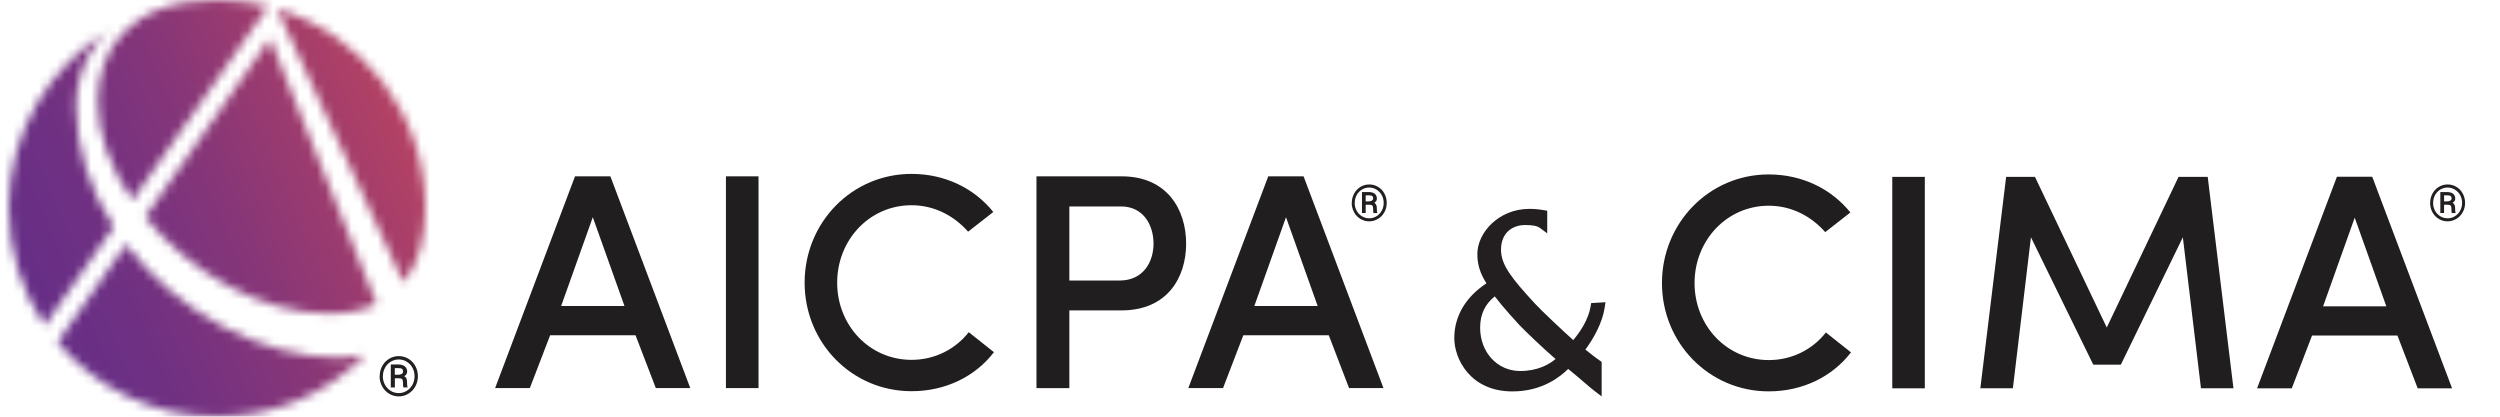 <svg  viewBox="0 0 288 48" fill="none" xmlns="http://www.w3.org/2000/svg">
<path d="M184.505 45.661L183.708 45.053C183.345 44.777 182.956 44.439 182.479 44.031C181.99 43.611 181.395 43.097 180.655 42.501C179.771 43.36 177.708 45.091 174.235 45.091C169.351 45.091 167.533 41.323 167.533 38.947C167.533 36.432 168.843 34.213 171.238 32.639C170.505 31.492 170.191 30.464 170.191 29.26C170.191 26.802 172.649 24.062 176.178 24.062C176.749 24.062 177.307 24.113 177.834 24.207L178.241 24.282V26.884L177.445 26.288C177.044 25.987 176.467 25.925 175.664 25.925C174.398 25.925 172.918 26.671 172.918 28.771C172.918 30.539 174.166 32.088 176.824 34.972C177.552 35.768 180.091 38.157 181.238 39.178C181.984 38.294 182.981 36.859 183.238 35.304L183.301 34.915L184.95 34.815L184.862 35.417C184.611 37.147 183.595 38.984 182.636 40.269C183.213 40.746 183.771 41.172 184.298 41.542L184.511 41.693V45.661H184.505ZM172.197 34.144C171.075 35.028 170.511 36.232 170.511 37.743C170.511 40.589 172.492 42.74 175.125 42.74C177.131 42.74 178.448 41.987 179.2 41.36C177.74 40.106 175.595 38.044 174.962 37.367C174.762 37.147 173.144 35.398 172.197 34.144Z" fill="#231F20"/>
<mask id="mask0_56_205" style="mask-type:luminance" maskUnits="userSpaceOnUse" x="1" y="0" width="49" height="48">
<path d="M6.624 39.423C11.025 44.665 17.627 48 25.012 48C31.671 48 37.702 45.285 42.047 40.909C41.019 41.103 40.016 41.204 39.088 41.204C29.991 41.204 20.411 35.912 14.517 28.151L6.63 39.423H6.624ZM16.712 25.009C21.884 31.342 30.016 36.125 37.94 36.125C40.053 36.125 41.871 35.737 43.389 35.003L31.107 4.433L16.712 25.009ZM1.006 24C1.006 29.003 2.536 33.643 5.15 37.492L13.094 26.138C10.398 21.944 8.768 17.166 8.768 12.182C8.768 7.68 11.345 4.138 12.724 3.379C5.702 7.567 1 15.235 1 24.006M46.48 32.552C48.154 30.464 49.006 27.53 49.006 23.919C48.969 13.103 41.771 3.969 31.909 1.009L46.48 32.545V32.552ZM11.251 11.655C11.251 15.473 12.755 19.454 15.251 23.072L30.893 0.727C29.013 0.251 27.044 0 25.012 0C14.461 0 11.257 6.219 11.257 11.649" fill="white"/>
</mask>
<g mask="url(#mask0_56_205)">
<path d="M41.446 -17.508L-16.485 7.561L8.584 65.492L66.515 40.423L41.446 -17.508Z" fill="url(#paint0_linear_56_205)"/>
</g>
<path d="M73.219 38.621H63.376L61.037 44.709H57.037L66.241 20.314H70.316L79.52 44.709H75.551L73.213 38.621H73.219ZM64.648 35.254H71.94L68.291 25.022L64.642 35.254H64.648Z" fill="#211E1F"/>
<path d="M87.382 20.314H83.627V44.709H87.382V20.314Z" fill="#211E1F"/>
<path d="M114.504 40.571C112.379 43.336 108.981 45.066 105.012 45.066C98.109 45.066 92.692 39.474 92.692 32.564C92.692 25.655 98.109 20.032 105.012 20.032C108.906 20.032 112.272 21.731 114.429 24.42L111.526 26.69C109.934 24.884 107.664 23.643 105.012 23.643C100.159 23.643 96.442 27.643 96.442 32.564C96.442 37.486 100.159 41.455 105.012 41.455C107.702 41.455 110.078 40.213 111.601 38.27L114.504 40.571Z" fill="#211E1F"/>
<path d="M119.401 20.314H129.207C134.486 20.314 136.643 24.176 136.643 28.069C136.643 31.963 134.479 35.756 129.207 35.756H123.188V44.715H119.401V20.32V20.314ZM123.188 23.781V32.314H128.994C131.721 32.314 132.887 30.151 132.887 28.063C132.887 25.975 131.752 23.781 129.132 23.781H123.182H123.188Z" fill="#211E1F"/>
<path d="M153.075 38.621H143.232L140.893 44.709H136.893L146.103 20.314H150.172L159.376 44.709H155.413L153.075 38.621ZM144.504 35.254H151.796L148.147 25.022L144.498 35.254H144.504Z" fill="#211E1F"/>
<path d="M213.232 40.596C211.113 43.354 207.715 45.085 203.759 45.085C196.868 45.085 191.458 39.498 191.458 32.608C191.458 25.718 196.868 20.094 203.759 20.094C207.646 20.094 211.006 21.793 213.163 24.476L210.267 26.74C208.674 24.934 206.411 23.699 203.765 23.699C198.925 23.699 195.213 27.693 195.213 32.608C195.213 37.523 198.925 41.48 203.765 41.48C206.455 41.48 208.818 40.245 210.342 38.301L213.238 40.596H213.232Z" fill="#211E1F"/>
<path d="M221.739 20.376H217.99V44.733H221.739V20.376Z" fill="#211E1F"/>
<path d="M250.968 20.376H254.329L257.294 44.727H253.551L251.464 27.335L244.323 42.006H241.144L233.965 27.335L231.884 44.727H228.135L231.106 20.376H234.429L242.699 37.73L250.968 20.376Z" fill="#211E1F"/>
<path d="M276.178 38.652H266.348L264.015 44.733H260.015L269.213 20.363H273.282L282.479 44.733H278.517L276.185 38.652H276.178ZM267.62 35.291H274.906L271.263 25.072L267.62 35.291Z" fill="#211E1F"/>
<path d="M43.74 43.342C43.74 42.921 43.834 42.533 44.028 42.175C44.222 41.818 44.492 41.536 44.831 41.329C45.175 41.122 45.545 41.022 45.94 41.022C46.335 41.022 46.711 41.128 47.05 41.329C47.395 41.536 47.658 41.818 47.852 42.175C48.047 42.533 48.141 42.921 48.141 43.342C48.141 43.761 48.041 44.157 47.846 44.514C47.652 44.871 47.382 45.153 47.037 45.36C46.699 45.567 46.329 45.667 45.934 45.667C45.539 45.667 45.163 45.561 44.824 45.354C44.486 45.147 44.216 44.865 44.022 44.508C43.827 44.15 43.727 43.761 43.727 43.342M44.103 43.342C44.103 43.68 44.178 44 44.335 44.301C44.492 44.595 44.711 44.834 44.993 45.016C45.276 45.197 45.589 45.285 45.934 45.285C46.279 45.285 46.586 45.197 46.868 45.016C47.15 44.84 47.37 44.602 47.526 44.301C47.683 44.006 47.758 43.686 47.758 43.342C47.758 42.997 47.683 42.677 47.526 42.382C47.37 42.088 47.15 41.849 46.868 41.674C46.586 41.498 46.273 41.41 45.934 41.41C45.595 41.41 45.301 41.498 45.019 41.667C44.736 41.837 44.511 42.069 44.354 42.37C44.191 42.671 44.109 42.997 44.109 43.348M45.489 43.586V44.633H45.019V41.987H45.89C46.21 41.987 46.454 42.062 46.636 42.207C46.812 42.351 46.906 42.551 46.906 42.809C46.906 43.034 46.793 43.21 46.573 43.335C46.693 43.404 46.774 43.492 46.824 43.605C46.874 43.724 46.893 43.868 46.893 44.037C46.893 44.207 46.893 44.332 46.906 44.401C46.912 44.47 46.925 44.533 46.95 44.577V44.627H46.467C46.442 44.558 46.423 44.357 46.423 44.025C46.423 43.868 46.385 43.755 46.323 43.686C46.254 43.617 46.141 43.58 45.984 43.58H45.495L45.489 43.586ZM45.489 43.172H45.884C46.041 43.172 46.172 43.141 46.279 43.072C46.385 43.009 46.435 42.921 46.435 42.809C46.435 42.664 46.398 42.564 46.323 42.501C46.247 42.439 46.116 42.407 45.921 42.407H45.483V43.172H45.489Z" fill="#231F20"/>
<path d="M155.727 23.373C155.727 22.991 155.815 22.633 155.99 22.307C156.166 21.981 156.411 21.724 156.724 21.53C157.037 21.342 157.376 21.248 157.74 21.248C158.103 21.248 158.442 21.342 158.755 21.53C159.069 21.718 159.313 21.975 159.489 22.307C159.664 22.633 159.752 22.991 159.752 23.373C159.752 23.756 159.664 24.119 159.483 24.445C159.301 24.771 159.056 25.035 158.743 25.216C158.429 25.404 158.097 25.499 157.733 25.499C157.37 25.499 157.031 25.404 156.718 25.216C156.404 25.028 156.16 24.771 155.984 24.439C155.809 24.113 155.715 23.756 155.715 23.373M156.059 23.373C156.059 23.687 156.128 23.975 156.273 24.251C156.411 24.52 156.611 24.74 156.874 24.903C157.132 25.066 157.42 25.148 157.733 25.148C158.047 25.148 158.329 25.066 158.586 24.903C158.843 24.74 159.044 24.527 159.188 24.251C159.332 23.981 159.401 23.687 159.401 23.373C159.401 23.06 159.332 22.765 159.188 22.495C159.044 22.226 158.843 22.013 158.586 21.85C158.329 21.687 158.041 21.605 157.733 21.605C157.426 21.605 157.15 21.68 156.893 21.837C156.636 21.994 156.429 22.207 156.285 22.477C156.141 22.746 156.066 23.047 156.066 23.367M157.326 23.58V24.539H156.9V22.125H157.696C157.984 22.125 158.216 22.195 158.373 22.326C158.536 22.458 158.617 22.646 158.617 22.878C158.617 23.085 158.517 23.248 158.316 23.361C158.423 23.423 158.505 23.505 158.548 23.611C158.592 23.718 158.611 23.85 158.611 24.006C158.611 24.163 158.611 24.276 158.624 24.339C158.63 24.401 158.642 24.458 158.661 24.502V24.546H158.222C158.197 24.483 158.185 24.295 158.185 23.994C158.185 23.85 158.153 23.749 158.091 23.68C158.028 23.618 157.921 23.586 157.777 23.586H157.326V23.58ZM157.326 23.198H157.69C157.834 23.198 157.953 23.166 158.047 23.11C158.141 23.047 158.191 22.972 158.191 22.872C158.191 22.74 158.16 22.646 158.091 22.59C158.022 22.533 157.903 22.502 157.727 22.502H157.326V23.198Z" fill="#231F20"/>
<path d="M279.953 23.373C279.953 22.991 280.041 22.633 280.216 22.307C280.392 21.981 280.636 21.724 280.95 21.53C281.263 21.342 281.602 21.248 281.966 21.248C282.329 21.248 282.668 21.342 282.981 21.53C283.295 21.718 283.539 21.975 283.715 22.307C283.89 22.633 283.978 22.991 283.978 23.373C283.978 23.756 283.89 24.119 283.709 24.445C283.527 24.771 283.282 25.035 282.969 25.216C282.655 25.404 282.323 25.499 281.959 25.499C281.596 25.499 281.257 25.404 280.944 25.216C280.63 25.028 280.386 24.771 280.21 24.439C280.035 24.113 279.947 23.756 279.947 23.373M280.292 23.373C280.292 23.687 280.361 23.975 280.505 24.251C280.643 24.52 280.843 24.74 281.107 24.903C281.364 25.066 281.652 25.148 281.966 25.148C282.279 25.148 282.561 25.066 282.818 24.903C283.075 24.74 283.276 24.527 283.42 24.251C283.564 23.981 283.633 23.687 283.633 23.373C283.633 23.06 283.564 22.765 283.42 22.495C283.276 22.226 283.075 22.013 282.818 21.85C282.561 21.687 282.273 21.605 281.966 21.605C281.658 21.605 281.383 21.68 281.125 21.837C280.868 21.994 280.662 22.207 280.517 22.477C280.367 22.746 280.298 23.047 280.298 23.367M281.558 23.58V24.539H281.125V22.125H281.922C282.21 22.125 282.442 22.195 282.599 22.326C282.762 22.458 282.843 22.646 282.843 22.878C282.843 23.085 282.743 23.248 282.536 23.361C282.643 23.423 282.724 23.505 282.768 23.611C282.812 23.718 282.831 23.85 282.831 24.006C282.831 24.163 282.831 24.276 282.843 24.339C282.85 24.401 282.862 24.458 282.881 24.502V24.546H282.442C282.417 24.483 282.404 24.295 282.404 23.994C282.404 23.85 282.373 23.749 282.31 23.68C282.248 23.618 282.141 23.586 281.997 23.586H281.546L281.558 23.58ZM281.558 23.198H281.922C282.066 23.198 282.185 23.166 282.279 23.11C282.373 23.047 282.423 22.972 282.423 22.872C282.423 22.74 282.392 22.646 282.323 22.59C282.254 22.533 282.135 22.502 281.959 22.502H281.558V23.198Z" fill="#231F20"/>
<defs>
<linearGradient id="paint0_linear_56_205" x1="2.45" y1="32.295" x2="46.52" y2="13.224" gradientUnits="userSpaceOnUse">
<stop stop-color="#662E87"/>
<stop offset="0.2" stop-color="#6E3083"/>
<stop offset="0.53" stop-color="#873678"/>
<stop offset="0.94" stop-color="#AE4066"/>
<stop offset="1" stop-color="#B54264"/>
</linearGradient>
</defs>
</svg>
